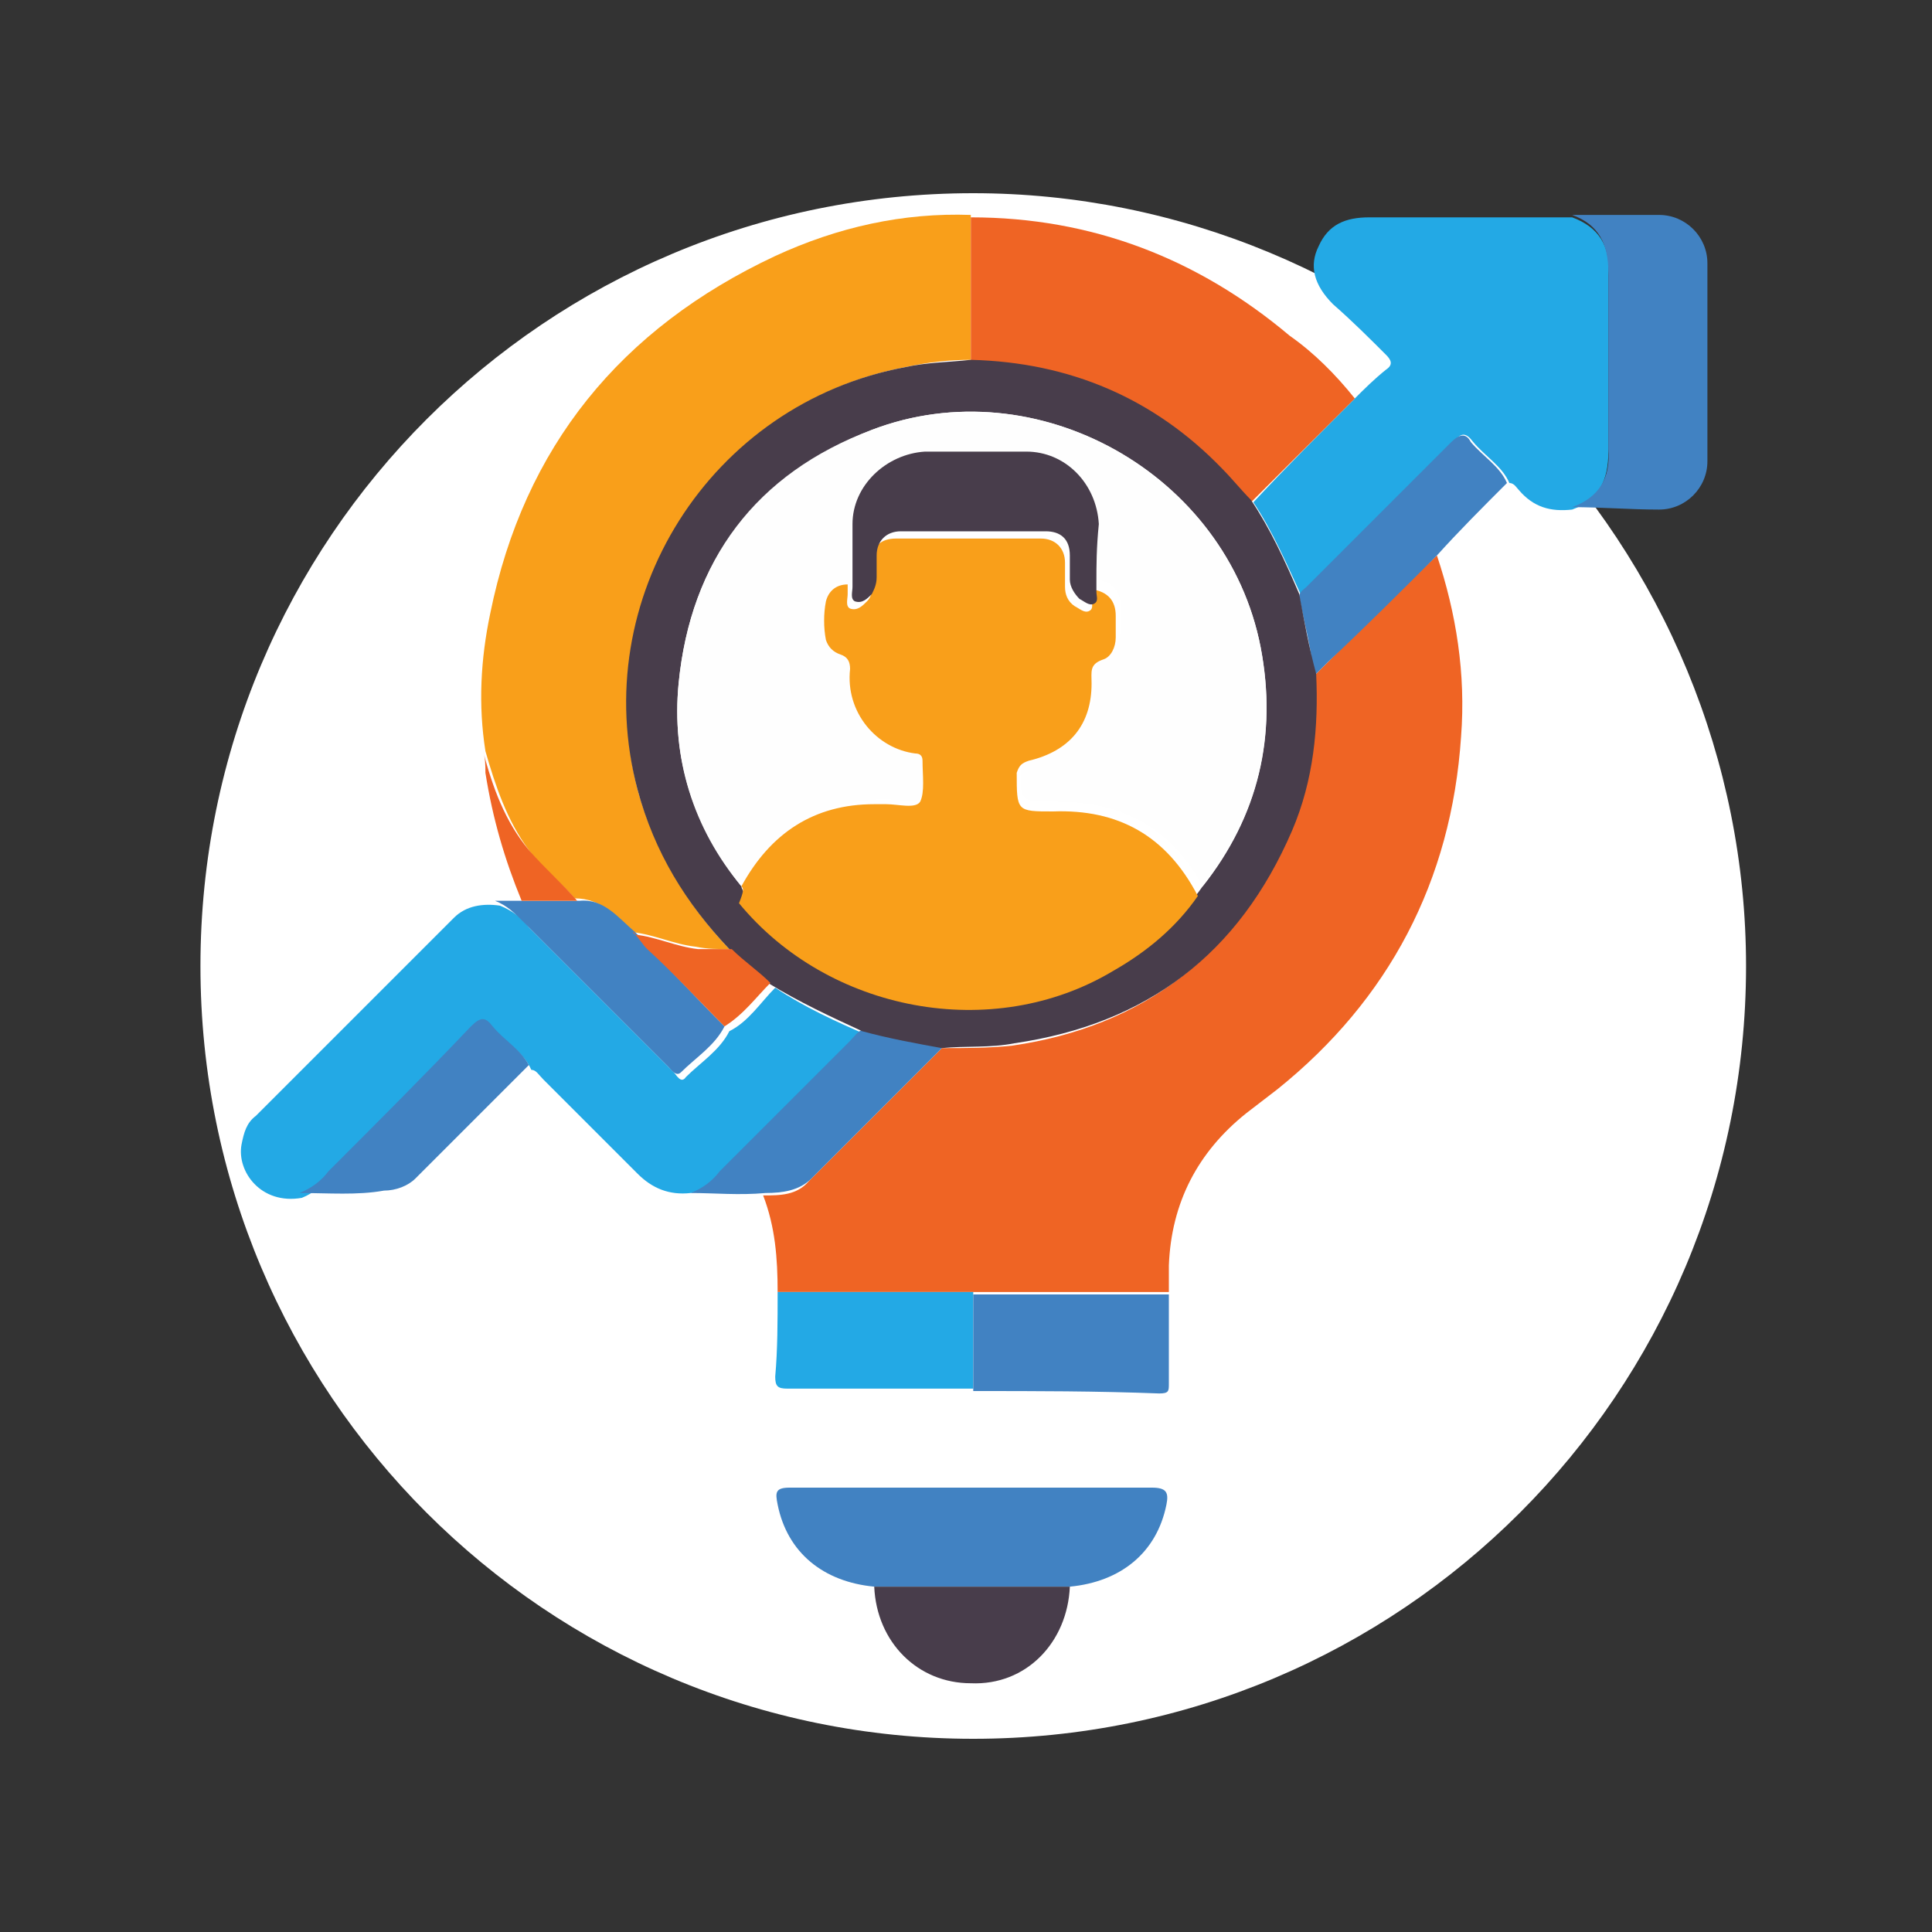 <svg xmlns="http://www.w3.org/2000/svg" xmlns:xlink="http://www.w3.org/1999/xlink" id="Livello_1" x="0px" y="0px" viewBox="0 0 80 80" style="enable-background:new 0 0 80 80;" xml:space="preserve"><rect x="0" y="0" width="80" height="80" fill="#333333" stroke="none"/><style type="text/css">	.st0{fill-rule:evenodd;clip-rule:evenodd;fill:#FFFFFF;}	.st1{fill:#EF6424;}	.st2{fill:#F99F1A;}	.st3{fill:#23A9E5;}	.st4{fill:#4182C2;}	.st5{fill:#483D4B;}	.st6{fill:#FEFEFE;}</style><path class="st0" d="M72.3,40c0,17.7-14.3,32-32,32c-17.7,0-32-14.3-32-32s14.3-32,32-32c8.5,0,16.6,3.4,22.7,9.4 C68.9,23.4,72.3,31.5,72.3,40"></path><g>	<path class="st1" d="M32.2,53.5c0-1.4-0.1-2.7-0.6-4c0.7,0,1.4,0,1.9-0.6c1.8-1.8,3.7-3.7,5.5-5.5c1,0,1.9,0,2.9-0.1  c5.5-0.8,9.3-3.8,11.5-8.8c0.9-2.1,1.1-4.3,1-6.5c0.2-0.2,0.4-0.4,0.6-0.6c1.5-1.5,3-3,4.5-4.4c0.8,2.4,1.2,4.9,1,7.5  c-0.4,6-3,10.9-7.6,14.6c-0.4,0.3-0.9,0.7-1.3,1c-2,1.6-3.1,3.7-3.2,6.3c0,0.4,0,0.8,0,1.1c-2.7,0-5.4,0-8.1,0  C37.6,53.5,34.9,53.5,32.2,53.5z"></path>	<path class="st2" d="M20.1,31.1c-0.3-1.9-0.2-3.8,0.2-5.7c1.4-6.9,5.4-11.8,11.8-14.8c2.6-1.2,5.3-1.8,8.1-1.7c0,2,0,4,0,6  c-0.9,0-1.8,0.1-2.7,0.3c-8,1.5-13.1,9.6-11.1,17.5c0.7,2.5,2,4.7,3.8,6.6c-0.5,0-0.9,0-1.4-0.1c-0.9-0.1-1.7-0.5-2.6-0.6l0,0  c0,0-0.1-0.1-0.1-0.1c-0.7-0.6-1.2-1.3-2.3-1.3c-0.6-0.7-1.4-1.3-1.9-2C21,34,20.5,32.5,20.1,31.1z"></path>	<path class="st3" d="M56.1,16.5c0.4-0.4,0.8-0.8,1.3-1.2c0.3-0.2,0.2-0.4,0-0.6c-0.7-0.7-1.4-1.4-2.2-2.1c-0.8-0.8-1-1.6-0.6-2.4  c0.4-0.9,1.1-1.2,2.1-1.2c2.8,0,5.6,0,8.4,0c1.1,0.4,1.6,1.2,1.5,2.4c0,2.4,0,4.9,0,7.3c0,1.2-0.4,2-1.5,2.4  c-0.9,0.1-1.6-0.1-2.2-0.8c-0.1-0.1-0.2-0.3-0.4-0.3c-0.3-0.7-1-1.1-1.5-1.7c-0.3-0.4-0.5-0.4-0.8,0c-2,2-4,4-6,6  c-0.1,0.1-0.3,0.3-0.3,0.4c-0.6-1.3-1.2-2.7-2-3.9C53.2,19.4,54.7,17.9,56.1,16.5z"></path>	<path class="st3" d="M28.6,49.4c-0.9,0.1-1.6-0.2-2.2-0.8c-1.3-1.3-2.6-2.6-3.9-3.9c-0.2-0.2-0.3-0.4-0.5-0.4  c-0.3-0.7-1-1.1-1.5-1.6c-0.3-0.4-0.6-0.4-0.9,0c-2,2-4,4-5.9,6c-0.4,0.4-0.7,0.7-1.2,0.9c-1.7,0.3-2.7-1.1-2.5-2.2  c0.1-0.5,0.2-0.9,0.6-1.2c2.7-2.7,5.4-5.4,8.2-8.2c0.5-0.5,1.2-0.6,1.9-0.5c0.5,0.2,0.9,0.5,1.2,0.9c2,2,4,4,6,6  c0.1,0.1,0.3,0.5,0.5,0.2c0.6-0.6,1.4-1.1,1.8-1.9c0.8-0.4,1.3-1.2,1.9-1.8c1.2,0.8,2.5,1.4,3.9,2c-0.3,0.1-0.4,0.3-0.6,0.5  c-1.8,1.8-3.6,3.6-5.4,5.4C29.5,48.9,29.1,49.3,28.6,49.4z"></path>	<path class="st1" d="M56.1,16.5c-1.4,1.4-2.9,2.9-4.3,4.3c-0.4-0.4-0.7-0.9-1.2-1.3c-2.8-3-6.3-4.4-10.4-4.5c0-2,0-4,0-6  c5,0,9.4,1.7,13.2,4.9C54.4,14.6,55.3,15.5,56.1,16.5z"></path>	<path class="st4" d="M36.2,65.7c-2.1-0.2-3.6-1.4-4-3.4c-0.1-0.5-0.1-0.7,0.5-0.7c5,0,10,0,15,0c0.6,0,0.7,0.2,0.6,0.7  c-0.4,2-1.9,3.2-4,3.4C41.6,65.7,38.9,65.7,36.2,65.7z"></path>	<path class="st4" d="M65.1,21c1.1-0.4,1.6-1.2,1.5-2.4c0-2.4,0-4.9,0-7.3c0-1.2-0.4-2-1.5-2.4c1.2,0,2.4,0,3.6,0c1.1,0,2,0.9,2,2  c0,2.7,0,5.4,0,8.2c0,1.1-0.9,2-2,2C67.5,21.1,66.3,21,65.1,21z"></path>	<path class="st3" d="M32.2,53.5c2.7,0,5.4,0,8.1,0c0,1.3,0,2.7,0,4c-2.6,0-5.1,0-7.7,0c-0.4,0-0.5-0.1-0.5-0.5  C32.2,55.9,32.2,54.7,32.2,53.5z"></path>	<path class="st4" d="M40.3,57.6c0-1.3,0-2.7,0-4c2.7,0,5.4,0,8.1,0c0,1.2,0,2.4,0,3.7c0,0.3,0,0.4-0.4,0.4  C45.4,57.6,42.9,57.6,40.3,57.6z"></path>	<path class="st4" d="M53.8,24.7c0-0.2,0.2-0.3,0.3-0.4c2-2,4-4,6-6c0.3-0.3,0.6-0.4,0.8,0c0.5,0.6,1.2,1,1.5,1.7c-1,1-2,2-2.9,3  c-1.5,1.5-3,3-4.5,4.4c-0.2,0.2-0.4,0.4-0.6,0.6C54.3,26.8,54,25.8,53.8,24.7z"></path>	<path class="st5" d="M36.2,65.7c2.7,0,5.4,0,8.1,0c-0.1,2.3-1.8,4.1-4.1,4C38,69.7,36.3,68,36.2,65.7z"></path>	<path class="st4" d="M28.6,49.4c0.5-0.2,0.9-0.5,1.2-0.9c1.8-1.8,3.6-3.6,5.4-5.4c0.2-0.2,0.3-0.4,0.6-0.5c1.1,0.2,2.2,0.4,3.3,0.7  c-1.8,1.8-3.7,3.7-5.5,5.5c-0.5,0.5-1.2,0.6-1.9,0.6C30.6,49.5,29.6,49.4,28.6,49.4z"></path>	<path class="st4" d="M30,42.5c-0.4,0.8-1.2,1.3-1.8,1.9c-0.2,0.2-0.4-0.1-0.5-0.2c-2-2-4-4-6-6c-0.4-0.4-0.7-0.7-1.2-0.9  c0.4,0,0.8,0,1.2,0c0.8,0,1.5,0,2.3,0c1-0.1,1.6,0.7,2.3,1.3c0,0,0.1,0.1,0.1,0.1c0,0,0,0,0,0c0.2,0.2,0.3,0.4,0.5,0.6  C27.9,40.3,28.9,41.4,30,42.5z"></path>	<path class="st4" d="M12.4,49.4c0.5-0.2,0.9-0.5,1.2-0.9c2-2,4-4,5.9-6c0.4-0.4,0.6-0.4,0.9,0c0.5,0.6,1.1,0.9,1.5,1.6  c-1.6,1.6-3.1,3.1-4.7,4.7c-0.3,0.3-0.8,0.5-1.3,0.5C14.8,49.5,13.6,49.4,12.4,49.4z"></path>	<path class="st1" d="M23.9,37.3c-0.8,0-1.5,0-2.3,0c-0.7-1.7-1.2-3.4-1.5-5.3c0-0.3,0-0.6-0.1-0.9c0.4,1.5,0.9,2.9,1.9,4.1  C22.6,36,23.3,36.6,23.9,37.3z"></path>	<path class="st5" d="M39,43.4c-1.1-0.2-2.2-0.4-3.3-0.7c-1.3-0.6-2.6-1.2-3.9-2c-0.5-0.5-1.1-0.9-1.6-1.4c-1.8-1.9-3.1-4-3.8-6.6  c-2.1-7.9,3-16,11.1-17.5c0.9-0.2,1.8-0.2,2.7-0.3c4.1,0.1,7.6,1.6,10.4,4.5c0.4,0.4,0.8,0.9,1.2,1.3c0.8,1.2,1.4,2.5,2,3.9  c0.2,1.1,0.4,2.2,0.7,3.3c0.1,2.2-0.1,4.4-1,6.5c-2.2,5.1-6,8-11.5,8.8C41,43.4,40,43.3,39,43.4z M49.8,36.7  c2.3-2.9,3.1-6.3,2.4-9.9c-1.4-7.2-9.3-11.6-16.1-9c-4.8,1.9-7.5,5.4-8,10.5c-0.3,3.1,0.6,5.9,2.6,8.4c0,0.1,0.1,0.2,0.1,0.3  c3.7,4.5,10.4,5.8,15.5,2.8C47.7,38.9,48.9,38,49.8,36.7z"></path>	<path class="st1" d="M30.3,39.3c0.5,0.5,1.1,0.9,1.6,1.4c-0.6,0.6-1.1,1.3-1.9,1.8c-1.1-1.1-2.1-2.2-3.2-3.2  c-0.2-0.2-0.3-0.4-0.5-0.6c0.9,0.1,1.7,0.5,2.6,0.6C29.4,39.3,29.8,39.3,30.3,39.3z"></path>	<path class="st1" d="M26.3,38.7c0,0-0.1-0.1-0.1-0.1C26.2,38.6,26.3,38.6,26.3,38.7z"></path>	<path class="st6" d="M30.7,36.7c-2-2.4-2.9-5.3-2.6-8.4c0.5-5.1,3.2-8.7,8-10.5c6.8-2.6,14.7,1.8,16.1,9c0.7,3.7-0.1,7-2.4,9.9  c-1.3-2.4-3.3-3.5-6-3.5c-1.6,0-1.6,0-1.5-1.6c0-0.3,0.1-0.4,0.5-0.5c1.7-0.4,2.6-1.5,2.6-3.2c0-0.4,0-0.8,0.5-1  c0.4-0.1,0.5-0.5,0.5-0.9c0-0.3,0-0.6,0-0.9c0-0.6-0.3-1-1-1.1c0-0.7,0-1.4,0-2.2c0-1.6-1.3-2.9-3-3c-1.4,0-2.8,0-4.2,0  c-1.6,0-2.9,1.3-3,3c0,0.7,0,1.4,0,2.2c-0.5,0-0.8,0.2-0.9,0.7c-0.1,0.5-0.1,1.1,0,1.6c0.1,0.3,0.3,0.5,0.6,0.6  c0.4,0.1,0.5,0.3,0.4,0.6c-0.2,1.8,1.1,3.3,2.7,3.5c0.2,0,0.3,0.1,0.3,0.3c0,0.6,0.1,1.2-0.1,1.7c-0.2,0.3-0.9,0.1-1.4,0.1  c-0.2,0-0.3,0-0.5,0C33.8,33.3,31.9,34.4,30.7,36.7z"></path>	<path class="st2" d="M30.7,36.7c1.2-2.2,3-3.4,5.5-3.4c0.2,0,0.3,0,0.5,0c0.5,0,1.2,0.2,1.4-0.1c0.2-0.4,0.1-1.1,0.1-1.7  c0-0.2-0.1-0.3-0.3-0.3c-1.6-0.2-2.9-1.7-2.7-3.5c0-0.3-0.1-0.5-0.4-0.6c-0.3-0.1-0.5-0.3-0.6-0.6c-0.1-0.5-0.1-1.1,0-1.6  c0.1-0.4,0.4-0.7,0.9-0.7c0,0.1,0,0.3,0,0.4c0,0.2-0.1,0.5,0.1,0.6c0.3,0.1,0.5-0.1,0.7-0.3c0.2-0.2,0.2-0.4,0.2-0.7  c0-0.3,0-0.6,0-0.9c0-0.7,0.4-1,1-1c2,0,4,0,6,0c0.6,0,1,0.4,1,1c0,0.3,0,0.6,0,1c0,0.3,0.1,0.6,0.4,0.8c0.2,0.1,0.4,0.3,0.6,0.2  c0.2-0.1,0.1-0.3,0.1-0.5c0-0.1,0-0.3,0-0.4c0.7,0.1,1,0.5,1,1.1c0,0.3,0,0.6,0,0.9c0,0.4-0.2,0.8-0.5,0.9c-0.6,0.2-0.5,0.5-0.5,1  c0,1.7-0.9,2.8-2.6,3.2c-0.3,0.1-0.4,0.2-0.5,0.5c0,1.6,0,1.6,1.5,1.6c2.7-0.1,4.7,1,6,3.5c-0.9,1.3-2.1,2.3-3.5,3.1  c-5,3-11.8,1.7-15.5-2.8C30.8,36.9,30.8,36.8,30.7,36.7z"></path>	<path class="st5" d="M45.4,24.1c0,0.1,0,0.3,0,0.4c0,0.2,0.1,0.4-0.1,0.5c-0.2,0.1-0.4-0.1-0.6-0.2c-0.2-0.2-0.4-0.5-0.4-0.8  c0-0.3,0-0.6,0-1c0-0.7-0.4-1-1-1c-2,0-4,0-6,0c-0.6,0-1,0.4-1,1c0,0.3,0,0.6,0,0.9c0,0.3-0.1,0.5-0.2,0.7  c-0.2,0.2-0.4,0.4-0.7,0.3c-0.2-0.1-0.1-0.4-0.1-0.6c0-0.1,0-0.3,0-0.4c0-0.7,0-1.4,0-2.2c0-1.6,1.4-2.9,3-3c1.4,0,2.8,0,4.2,0  c1.6,0,2.9,1.3,3,3C45.4,22.7,45.4,23.4,45.4,24.1z"></path></g></svg>